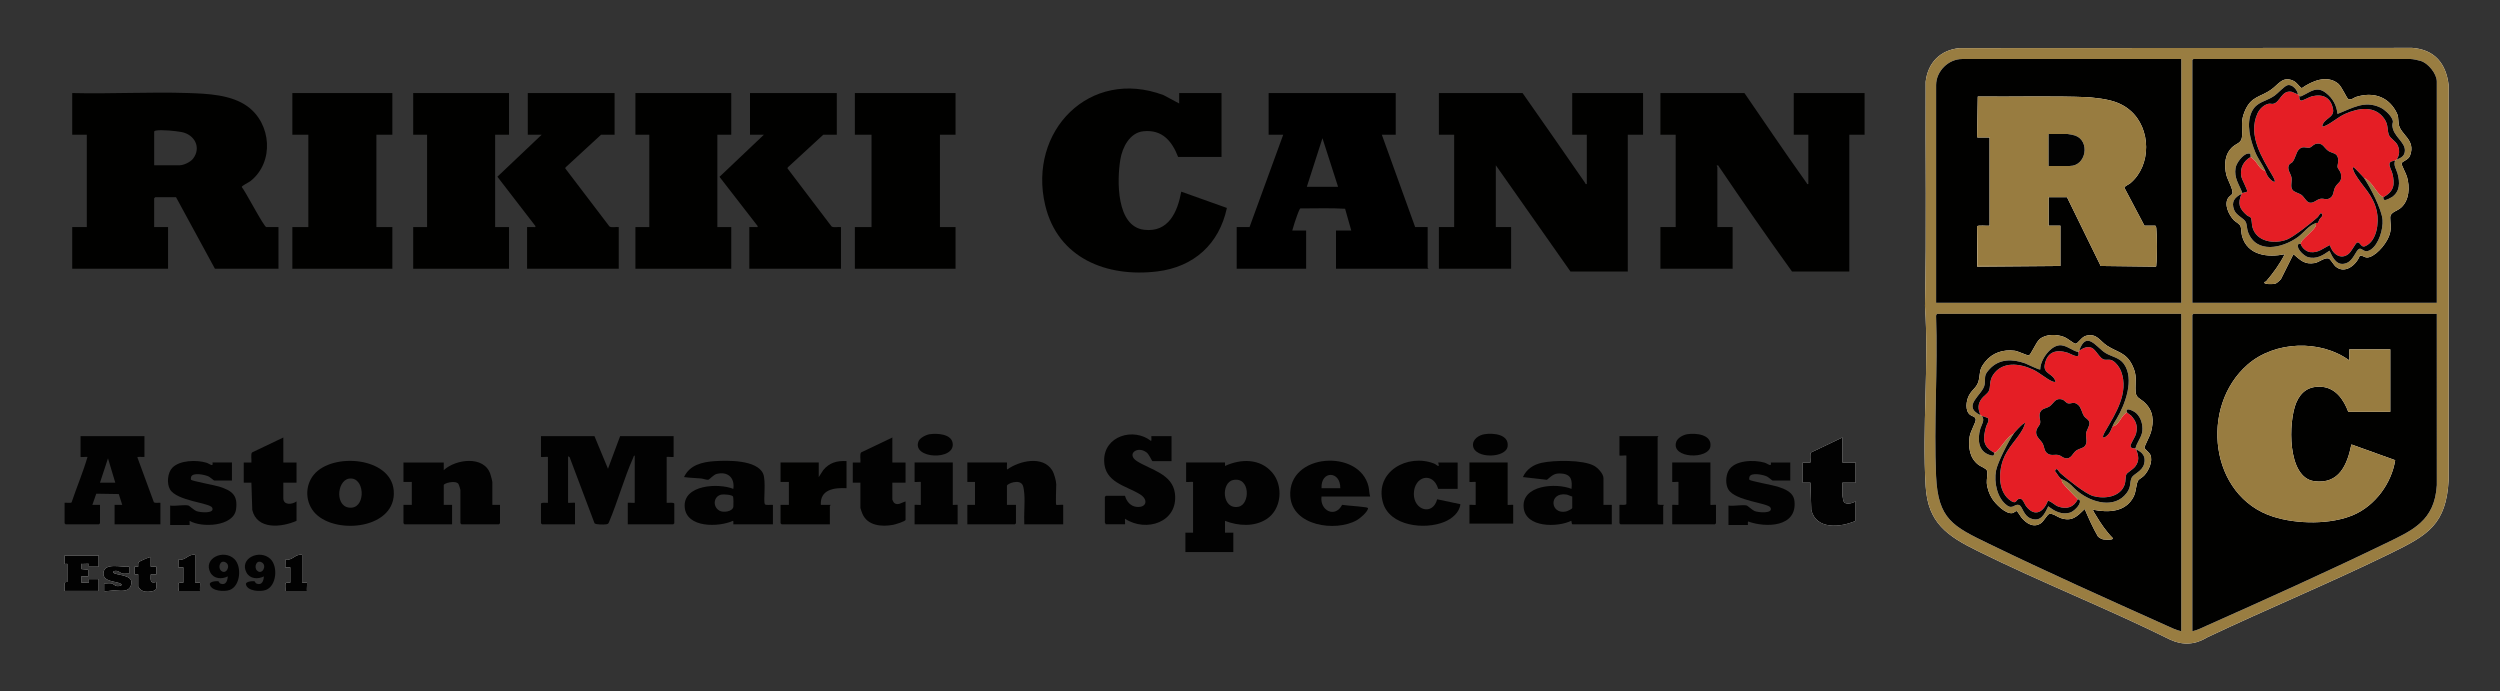 <svg xmlns="http://www.w3.org/2000/svg" id="Layer_1" viewBox="0 0 864 238.8"><rect x="0" y="0" width="864" height="238.8" fill="#333333" stroke="none"/><defs><style>      .st0 {        fill: #e51e25;      }      .st1 {        fill: #997d41;      }      .st2 {        fill: #987c40;      }      .st3 {        fill: #020202;      }      .st4 {        fill: #fefefe;      }      .st5 {        fill: #010100;      }    </style></defs><path class="st3" d="M603.72,174.72c.238.068,1.94,1.597,2.664,1.896,1.28.529,6.531.978,5.509-1.172-.79-1.663-12.21-2.274-14.583-6.314-1.027-1.749-.896-4.55.008-6.332,1.961-3.865,8.964-3.976,12.573-2.889,1.01.304,2.477,1.708,2.109-.069h6.72v6.24h-6.12c-.12,0-1.461-1.176-1.949-1.411-1.262-.608-5.503-1.509-6.043.141-.078.239-.136.81-.015,1,.269.423,8.309,1.897,9.751,2.367,2.545.83,5.481,1.903,5.817,4.983.986,9.041-9.809,9.306-15.958,7.077-.272.019-.059,1.203-.123,1.203h-6.72v-6.72c1.648.301,4.937-.405,6.36,0h0Z"></path><path class="st3" d="M573.12,150.72c.12.087-.24.309-.24.36v23.04c0,.501,1.763.358,2.16.362.119.086-.24.306-.24.358v6.36h-14.76c-.025,0-.36-.335-.36-.36v-6.36c0-.125,2.4.268,2.4-.36v-16.68c0-.12-2.4.12-2.4,0v-6.72h13.44Z"></path><path class="st3" d="M591.12,159.84v14.64c0,.096,1.92-.096,1.92,0v6.36c0,.025-.335.36-.36.36h-14.76v-6.72c0-.108,2.16.108,2.16,0v-7.92c0-.108-2.16.108-2.16,0v-6.72h13.2Z"></path><path class="st3" d="M583.138,150.058c2.937-.457,8.443.066,7.989,4.146-.522,4.694-13.747,4.285-11.821-1.5.473-1.419,2.452-2.431,3.832-2.646Z"></path><path class="st3" d="M554.16,174.48h2.88v6.72h-13.56c-.42,0-.273-1.177-.483-1.203-4.725,2.304-15.655,2.425-16.41-4.462-.874-7.979,11.287-8.731,16.53-6.574.258-2.837.055-4.925-3.236-5.28-2.658-.287-3.394.592-5.263,2.14l-8.299-.942c1.217-2.708,3.611-4.296,6.472-4.926,4.305-.948,14.324-1.107,18.168,1.048,1.269.712,3.2,2.748,3.2,4.24v9.24h0ZM543.36,171.6c-.721-.138-1.32-.596-2.06-.698-6.195-.859-5.54,7.014-.085,5.871.411-.086,2.146-.865,2.146-1.213v-3.96h0Z"></path><path class="st3" d="M497.04,168.96c-1.776-6.117-8.425-4.457-8.415,1.8.009,5.614,6.537,7.543,8.064,1.794l8.023,1.695c-.317,2.92-2.939,5.034-5.516,6.107-6.794,2.828-19.044,1.512-21.286-6.786-2.878-10.653,8.641-16.909,17.691-13.371,1.013.396,2.057,1.908,1.439-.359h6.72v9.12h-6.72Z"></path><path class="st5" d="M521.04,159.84v14.64c0,.096,1.92-.096,1.92,0v6.48h-15.12v-6.48c0-.108,2.16.108,2.16,0v-7.92c0-.108-2.16.108-2.16,0v-6.72h13.2Z"></path><path class="st3" d="M513.058,150.058c3.002-.467,8.442-.008,7.989,4.146-.458,4.199-11.347,4.416-11.96-.069-.31-2.268,1.985-3.769,3.971-4.078h0Z"></path><path class="st3" d="M423.36,180v4.08h2.88v6.72h-16.56v-6.72h2.64v-17.52c0-.12-2.4.12-2.4,0v-6.72h13.44c.06,0-.044,1.01.001,1.199,5.528-2.531,12.125-2.637,16.324,2.276,3.917,4.583,3.268,12.684-1.941,16.07-4.262,2.77-9.832,2.4-14.384.616h0ZM426.173,165.895c-4.244.877-3.899,10.303,1.812,9.248,4.138-.764,4.162-10.482-1.812-9.248Z"></path><path class="st3" d="M388.8,171.36c.534,1.937,1.898,3.597,3.986,3.813,3.542.366,4.134-2.536,1.214-4.333-4.913-3.024-12.303-4.087-12.408-11.612-.12-8.6,10.178-11.592,16.209-6.829.279-.195.035-1.679.119-1.679h6.96v8.64h-6.6c-.183,0-1.114-2.309-2.034-3.006-3.196-2.423-7.091.646-3.286,3.046,4.724,2.98,12.263,4.382,13.093,11.147,1.219,9.928-9.922,13.563-17.251,8.733-.074.266.094,1.92-.002,1.92h-6.72c.078-.236-.24-.521-.24-.6v-8.88c0-.025.335-.36.36-.36h6.6Z"></path><path class="st3" d="M365.04,174.48c.115.115,2.4-.12,2.4,0v6.72h-13.44c-.184-3.412.244-7.066.01-10.45-.051-.744-.251-2.443-.545-3.055-1.115-2.322-5.465-.498-5.465.185v6.6h3.12v6.36c0,.025-.335.36-.36.36h-16.44v-6.72h2.64v-7.92h-2.64v-6.72h13.68c.12,0-.183,2.402.122,2.402,4.217-3.017,12.272-4.878,15.524.311.649,1.036,1.393,3.664,1.393,4.847,0,.957-.25,6.829,0,7.08h.001Z"></path><path class="st3" d="M321.303,150.063c2.468-.357,7.374-.143,7.921,2.995,1.091,6.258-14.266,5.569-11.763-.596.473-1.164,2.64-2.225,3.841-2.399h.001Z"></path><path class="st3" d="M329.28,159.84v14.64c0,.084,1.68-.084,1.68,0v6.72h-14.88v-6.72c0-.108,2.16.108,2.16,0v-7.92c0-.108-2.16.108-2.16,0v-6.72h13.2Z"></path><path class="st3" d="M308.4,159.84h4.56v6.96h-4.56v5.88c0,.134.432.955.587,1.092,1.251,1.106,2.731-.158,3.973-.492v6.36c0,.548-3.611,1.61-4.266,1.734-3.97.753-8.924.327-10.657-3.852-.132-.318-.677-1.787-.677-1.963v-8.76h-2.64v-6.96h2.641c.142-.881-.308-2.871.236-3.483l10.803-5.157v8.64h0Z"></path><path class="st5" d="M292.56,159.36v9.36c-4.194-.215-9.188.406-8.88,5.76h3.36c.064.176-.24.287-.24.36v6.36h-16.68c-.025,0-.36-.335-.36-.36v-6.36h2.88v-7.92h-2.88v-6.72h13.2v5.04l1.557-2.403c2.092-2.571,4.772-3.319,8.043-3.117h0Z"></path><path class="st3" d="M267.12,174.48v6.72h-13.68c-.064,0,.148-1.185-.123-1.203-4.865,2.23-16.076,2.536-16.681-4.678-.66-7.861,11.707-8.426,16.803-6.36.545-3.866-1.933-6.139-5.765-5.166-1.14.289-2.501,1.998-2.974,2.026-.555.033-1.729-.392-2.422-.456-1.955-.181-3.932-.213-5.877-.485,1.945-4.227,6.394-5.245,10.682-5.515,4.438-.28,14.396-.461,16.613,4.262,1.158,2.468.029,9.74.65,10.63.324.466,2.151.126,2.775.225h-.001ZM249.295,170.935c-2.714.56-3.112,4.179-.635,5.566,1.361.762,4.564.301,4.792-1.409.065-.489.054-3.24-.122-3.502-.431-.644-3.257-.815-4.035-.655Z"></path><path class="st3" d="M205.44,150.72l4.678,11.282,4.202-11.282h18.48v7.2c0,.12-2.4-.12-2.4,0v15.84c0,.137,2.64-.287,2.64.36v6.72c0,.025-.335.36-.36.36h-15.72v-7.44c0-.12,2.4.12,2.4,0v-16.32c-.424.064-.414.483-.544.776-3.16,7.112-5.335,15.121-8.389,22.331-.198.534-.508.596-1.015.665-.76.103-3.562.151-3.951-.392l-8.604-22.832-.536-.307v16.08c0,.12,2.4-.12,2.4,0v7.44h-11.4c-.025,0-.36-.335-.36-.36v-6.72c0-.628,2.4-.235,2.4-.36v-15.84c0-.12-2.4.12-2.4,0v-7.2h18.48,0Z"></path><path class="st3" d="M170.16,174.48h2.64v6.36c0,.025-.335.36-.36.36h-12.96c-.025,0-.36-.335-.36-.36v-11.52c0-.214-.544-1.897-.708-2.108-1.043-1.34-5.052-.195-5.052.428v6.84h2.88v6.72h-16.44c-.025,0-.36-.335-.36-.36v-6.36h2.88v-7.92h-2.88v-6.72h13.92l.002,2.64c4.094-3.81,13.889-5.134,16.087,1.311.181.532.711,2.462.711,2.889v7.8Z"></path><path class="st3" d="M97.92,159.84h4.56v6.96h-4.56v5.4c0,2.519,3.128,2.172,4.56,1.08v6.72c-5.133,2.272-13.672,3.188-15.297-3.783l-.301-9.419h-2.641v-6.959h2.641c.133-.777-.293-3.043.237-3.482l10.802-5.158v8.64h0Z"></path><path class="st3" d="M65.16,174.72c.238.068,1.94,1.597,2.664,1.896,1.28.529,6.531.978,5.509-1.172-.79-1.663-12.21-2.274-14.583-6.314-1.186-2.019-.844-5.763.796-7.465,2.576-2.675,8.448-2.762,11.785-1.756,1.01.304,2.477,1.708,2.109-.069h6.72v6.24h-6.12c-.12,0-1.461-1.176-1.949-1.411-1.262-.608-5.503-1.509-6.043.141-.078.239-.136.81-.015,1,.269.423,8.309,1.897,9.751,2.367,4.268,1.392,6.478,2.836,5.796,7.842-.815,5.98-11.9,6.463-16.057,3.981-.056.207.07,1.44-.002,1.44h-6.72v-6.72c1.648.301,4.937-.405,6.36,0h-.001Z"></path><path class="st5" d="M602.88,32.16c6.812,9.856,13.477,19.847,20.444,29.596.35.49.735,1.09,1.086,1.541.155.199-.008.436.55.303v-17.04h-5.04v-14.4h24.48v14.4h-5.28v47.28h-19.8c-8.722-12.086-17.208-24.372-25.565-36.718l-.481.123c.024.22.245.411.245.475v20.76h5.28v14.4h-24.96v-14.4h5.28v-31.92h-5.28v-14.4h29.041Z"></path><path class="st5" d="M526.2,32.16c7.269,10.342,14.48,20.725,21.665,31.126.146.211-.045.443.535.314v-17.04h-5.04v-14.4h24.48v14.4h-5.28v47.28h-19.8l-25.8-36.72v21.36h5.28v14.4h-24.96v-14.4h5.28v-31.92h-5.28v-14.4s28.92,0,28.92,0Z"></path><path class="st5" d="M407.52,35.76v-3.6h14.64v22.08h-15c-2.146-5.523-5.517-9.54-11.997-8.877-4.74.485-7.284,5.568-7.976,9.784-1.162,7.086-1.483,23.122,8.239,24.267,8.429.993,11.545-6.181,12.815-13.175l15.773,5.626c-2.673,12.492-11.409,20.403-24.085,21.944-17.481,2.124-34.38-4.595-38.712-22.907-6.056-25.599,15.399-47.595,40.908-38.028l5.394,2.886h0Z"></path><polygon class="st5" points="135.6 32.16 135.6 46.56 130.08 46.56 130.08 78.48 135.6 78.48 135.6 92.88 101.04 92.88 101.04 78.48 106.56 78.48 106.56 46.56 101.04 46.56 101.04 32.16 135.6 32.16"></polygon><polygon class="st5" points="330.24 32.16 330.24 46.56 324.84 46.56 324.84 78.48 330.24 78.48 330.24 92.88 295.44 92.88 295.44 78.48 301.2 78.48 301.2 46.56 295.44 46.56 295.44 32.16 330.24 32.16"></polygon><polygon class="st5" points="175.92 32.16 175.92 46.56 171.12 46.56 171.12 78.48 175.92 78.48 175.92 92.88 142.8 92.88 142.8 78.48 147.6 78.48 147.6 46.56 142.8 46.56 142.8 32.16 175.92 32.16"></polygon><polygon class="st5" points="252.72 32.16 252.72 46.56 247.92 46.56 247.92 78.48 252.72 78.48 252.72 92.88 219.6 92.88 219.6 78.48 224.4 78.48 224.4 46.56 219.6 46.56 219.6 32.16 252.72 32.16"></polygon><path class="st5" d="M289.2,32.16v14.4h-4.68l-12.251,11.278-.118.354,15.233,20.065c.702.512,2.365.091,3.257.223v14.4h-31.68v-14.4c.754-.038,1.53.055,2.284,0,.357-.026.694.186.594-.357l-13.181-17.01,15.343-14.553h-4.8v-14.4h30,0Z"></path><path class="st5" d="M212.4,32.16v14.4h-4.68l-12.251,11.278-.118.354,15.253,20.044c.661.547,2.343.108,3.236.244v14.4h-31.68v-14.4c.754-.038,1.53.055,2.284,0,.357-.026.694.186.594-.357l-13.14-17.047,15.302-14.517h-4.8v-14.4h30Z"></path><path class="st3" d="M49.92,150.72v7.2c-.659.053-1.401-.076-2.045,0-.325.038-.436-.125-.33.331l5.611,15.273c.4.481,1.673.147,2.284.236v7.44h-15.84v-6.72h2.639l-1.189-3.73-7.784-.125-1.345,3.854h2.639v6.361c0,.025-.335.36-.36.36h-11.52c-.025,0-.36-.335-.36-.36v-7.08c0-.122,2.178.219,2.427-.142,1.756-5.254,3.955-10.376,5.492-15.697-.28-.091-2.399.119-2.399-.001v-7.2h22.08ZM39.84,166.8l-2.52-8.402-2.76,8.402h5.28Z"></path><path class="st4" d="M677.23,16.63c-6.656.644-10.918,4.978-11.719,11.561-.145,25.831.335,51.719-.243,77.517,1.408,20.489-1.022,42.035.241,62.421.782,12.613,7.496,17.1,17.847,22.233,21.904,10.86,44.805,19.853,66.716,30.724,4.375,2.024,8.653,1.712,12.724-.81,21.142-10.009,42.846-18.981,63.849-29.271,12.459-6.104,18.765-9.855,19.604-25.036V29.391c-.883-7.467-4.871-12.261-12.601-12.84,0,0-156.418.079-156.418.079Z"></path><path class="st4" d="M636.72,159.84v-8.64l-10.802,5.158c-.53.438-.104,2.705-.237,3.483h-2.641v6.959h2.641l.301,9.417c1.609,6.944,10.186,6.095,15.297,3.783v-6.72c-1.106.67-3.697,1.438-4.213-.227-.054-.174-.347-1.721-.347-1.813v-4.44h4.56v-6.96h-4.56,0Z"></path><path class="st4" d="M67.44,191.76c-2.289-.464-3.293,2.05-5.758,1.682.063.428-.096,2.546-.003,2.639.081.08,1.354-.058,1.681-.001v5.28c0,.08-1.272-.205-1.575.225-.314.446.006,2.025-.105,2.655h7.44c-.075-.456.103-2.78,0-2.881-.081-.08-1.354.058-1.681.001v-9.6Z"></path><path class="st4" d="M104.4,191.76c-2.289-.464-3.293,2.05-5.758,1.682.063.428-.096,2.546-.003,2.639.081.08,1.354-.058,1.681-.001v5.28c0,.08-1.272-.205-1.575.225-.314.446.006,2.025-.105,2.655h7.44c-.075-.456.103-2.78,0-2.881-.081-.08-1.354.058-1.681.001v-9.6Z"></path><path class="st4" d="M34.08,192h-11.76c.078.457-.106,2.782-.002,2.881.07.067.738-.043.962-.001v6.24c0,.036-.508-.046-.717.113-.518.393-.125,2.289-.243,3.007h11.76v-4.08h-3.36c-.047.266.072,1.128,0,1.201-.092.095-2.213-.071-2.642,0v-2.162l2.402.002.003-2.263-2.408-.276.003-1.783c.43.072,2.551-.096,2.643,0,.067.07-.043.738,0,.962h3.36v-3.84h0Z"></path><path class="st4" d="M52.08,192.48c-.725.143-3.71,1.373-4.083,1.796-.456.518-.141,1.47-.235,1.565-.085.086-1.113-.09-1.203-.003-.095.092-.095,2.551,0,2.642.074.071.935-.048,1.201-.001v4.2c0,.164.636.914.837,1.083,1.014.85,2.286.836,3.541.654,2.424-.351,1.841-1.189,1.861-3.296-2.227.713-1.967-.751-1.923-2.503.052-.353,1.787.002,1.925-.137.093-.094.093-2.549,0-2.642-.084-.085-1.566.062-1.921.001v-3.36h0Z"></path><path class="st4" d="M44.641,195.839c-2.4.323-8.72-1.66-8.898,2.286-.132,2.932,4.161,2.722,5.84,3.532,1.196.577-.293.994-1.12.899-.778-.089-1.315-.826-1.955-.944-.759-.14-1.719.072-2.51-.012v2.642c.27.27,2.748-.221,3.267-.217,1.79.012,4.934.873,5.912-1.525,1.463-3.586-3.466-3.601-5.446-4.271-1.145-.387-.547-1.017.441-.939.919.073,1.553.82,2.198.94.691.128,1.551-.063,2.271.011v-2.402h0Z"></path><path class="st1" d="M677.23,16.63l156.418-.079c7.731.578,11.718,5.373,12.6,12.84v136.579c-.837,15.182-7.143,18.932-19.603,25.036-21.003,10.29-42.707,19.262-63.849,29.271-4.071,2.522-8.349,2.834-12.724.81-21.911-10.871-44.812-19.863-66.716-30.724-10.351-5.132-17.066-9.62-17.847-22.233-1.263-20.386,1.166-41.932-.241-62.421.578-25.798.098-51.686.243-77.517.801-6.583,5.063-10.917,11.719-11.561h0ZM753.84,20.4h-75.72c-4.762,0-9,4.218-9,9v75.24h84.72V20.4h0ZM842.16,104.64V28.2c0-2.725-2.978-6.352-5.573-7.147-.785-.24-2.691-.653-3.427-.653h-75.12c-.025,0-.36.335-.36.36v83.88h84.48ZM753.84,108.48h-84.36c-.199,0-.424.582-.372.828.647,18.248-.818,37.038.002,55.222.673,14.923,5.868,17.381,18.164,23.356,20.012,9.724,40.967,19.098,61.29,28.23,1.683.756,3.493,1.652,5.276,2.044v-109.68ZM842.16,108.48h-84.12c-.025,0-.36.335-.36.36v109.32c1.722-.363,3.457-1.27,5.085-1.995,20.229-9.016,41.085-18.403,61.001-28.039,9.973-4.825,17.63-7.949,18.404-20.476,0,0-.01-59.17-.01-59.17Z"></path><path class="st5" d="M96.24,78.48v14.4h-21.96l-13.44-24.72h-7.2c-.025,0-.36.335-.36.36v9.96h4.8v14.4H24.96v-14.4h5.04v-31.92h-5.04v-14.4c13.299.331,26.677-.437,39.971-.011,6.736.216,14.963.541,20.588,4.612,8.291,6.001,9.307,19.182,1.123,25.762-.631.508-3.131,1.678-3.093,2.112,1.271,1.472,7.678,13.845,8.49,13.845h4.201ZM53.28,57.12h8.76c1.447,0,3.774-1.103,4.679-2.281,2.941-3.825.544-8.352-3.994-9.205-2.057-.387-6.909-.869-8.845-.514-.199.037-.6.191-.6.36,0,0,0,11.64,0,11.64Z"></path><g><path class="st4" d="M493.2,92.88h0c.064-.176-.24-.287-.24-.36h0c0,.074.302.185.24.36Z"></path><path d="M493.399,92.521h0v-14.04h-4.32l-11.52-31.92h0,0s4.8,0,4.8,0v-14.399h0s-43.92,0-43.92,0v14.399h5.04,0s0,.001,0,.001l-11.64,31.92h-4.44v14.399h24v-13.199h-4.8s0,0,0-.001h0c.082-.382.421-1.508.839-2.781.552-1.684,1.241-3.616,1.664-4.447.121-.239.223-.396.29-.419,5.144.015,10.391-.197,15.474.11l2.133,7.538h0,0s-5.28,0-5.28,0v13.199h31.92c.062-.175-.24-.286-.24-.359ZM451.639,64.56l5.402-16.801,5.398,16.801h-10.8Z"></path></g><path class="st3" d="M109.044,177.516c-3.57-3.61-3.812-9.578-.569-13.482,6.449-7.764,26.687-6.096,27.601,5.529,1.026,13.046-19.638,15.43-27.032,7.953h0ZM120.662,165.412c-4.419.636-4.998,10.524.897,10.031,4.977-.416,4.458-10.802-.897-10.031Z"></path><path class="st3" d="M473.52,171.6h-16.8c-.691,4.822,4.709,7.59,7.119,2.866,2.438.352,4.934.426,7.371.763.392.054,1.717.098,1.584.563-.385,1.341-2.699,3.326-3.914,4.008-7.315,4.104-22.316,1.984-22.955-8.323-.925-14.916,24.005-16.505,27.044-3.286.269,1.168.224,2.29.551,3.409h0ZM463.2,168.72c.124-6.043-6.77-6.217-6.48,0h6.48Z"></path><path class="st3" d="M636.72,159.84h4.56v6.96h-4.56v4.44c0,.092.293,1.639.347,1.813.516,1.665,3.108.897,4.213.227v6.72c-5.112,2.312-13.688,3.161-15.297-3.783l-.301-9.419h-2.641v-6.959h2.641c.133-.777-.293-3.043.237-3.482l10.802-5.158v8.64h0Z"></path><path class="st3" d="M34.08,192v3.84h-3.36c-.041-.224.069-.892,0-.962-.091-.096-2.213.073-2.643,0l-.003,1.783,2.408.276-.003,2.263-2.402-.002v2.162c.43-.071,2.551.095,2.642,0,.071-.074-.048-.935,0-1.201h3.36v4.08h-11.76c.118-.718-.275-2.614.243-3.007.209-.159.717-.077.717-.113v-6.24c-.224-.041-.892.069-.962.001-.104-.1.08-2.424.002-2.881h11.761Z"></path><path class="st3" d="M88.028,200.937c.147.087.176.608.757.803,1.798.606,2.331-1.117,2.414-2.539-2.057,1.065-4.823.881-6.005-1.315-2.632-4.89,4.574-8.259,8.284-4.684,2.615,2.52,2.161,9.231-1.561,10.675-1.851.718-6.542.454-6.922-1.968-.157-1,2.655-1.195,3.034-.972h-.001ZM88.861,197.216c1.719,1.615,3.485-1.66,1.715-2.79-1.945-1.242-2.954,1.625-1.715,2.79Z"></path><path class="st3" d="M75.548,200.937c.147.087.176.608.757.803,1.798.606,2.331-1.117,2.414-2.539-2.057,1.065-4.823.881-6.005-1.315-2.632-4.89,4.574-8.259,8.284-4.684,2.615,2.52,2.161,9.231-1.561,10.675-1.851.718-6.542.454-6.922-1.968-.157-1,2.655-1.195,3.034-.972h-.001ZM76.381,197.216c1.719,1.615,3.485-1.66,1.715-2.79-1.945-1.242-2.954,1.625-1.715,2.79Z"></path><path class="st3" d="M67.44,191.76v9.6c.328.056,1.601-.082,1.681-.001.102.102-.077,2.425,0,2.881h-7.44c.111-.63-.21-2.209.105-2.655.303-.43,1.575-.145,1.575-.225v-5.28c-.328-.056-1.601.082-1.681.001-.094-.093.066-2.211.003-2.639,2.466.369,3.469-2.146,5.758-1.682h0Z"></path><path class="st3" d="M104.4,191.76v9.6c.328.056,1.601-.082,1.681-.001.102.102-.077,2.425,0,2.881h-7.44c.111-.63-.21-2.209.105-2.655.303-.43,1.575-.145,1.575-.225v-5.28c-.328-.056-1.601.082-1.681.001-.094-.093.066-2.211.003-2.639,2.466.369,3.469-2.146,5.758-1.682h0Z"></path><path class="st3" d="M44.641,195.839v2.402c-.72-.074-1.58.117-2.271-.011-.645-.12-1.279-.867-2.198-.94-.987-.078-1.586.552-.441.939,1.98.669,6.909.685,5.446,4.271-.978,2.397-4.122,1.537-5.912,1.525-.519-.004-2.997.488-3.267.217v-2.642c.792.084,1.752-.128,2.51.012.64.118,1.177.855,1.955.944.826.095,2.316-.322,1.12-.899-1.679-.81-5.973-.599-5.84-3.532.178-3.946,6.498-1.963,8.898-2.286h0Z"></path><path class="st3" d="M52.08,192.48v3.36c.355.06,1.837-.086,1.921-.001.093.093.093,2.549,0,2.642-.139.139-1.873-.216-1.925.137-.044,1.751-.304,3.215,1.923,2.503-.02,2.107.563,2.945-1.861,3.296-1.255.182-2.527.196-3.541-.654-.201-.169-.837-.919-.837-1.083v-4.2c-.266-.047-1.128.072-1.201.001-.095-.092-.095-2.551,0-2.642.09-.087,1.118.088,1.203.003.094-.096-.221-1.047.235-1.565.373-.424,3.358-1.654,4.083-1.796h0Z"></path><path class="st5" d="M842.16,108.48l.01,59.17c-.774,12.527-8.431,15.651-18.404,20.476-19.916,9.636-40.772,19.022-61.001,28.039-1.628.725-3.363,1.632-5.085,1.995v-109.32c0-.025.335-.36.36-.36h84.12ZM811.92,124.56c-10.023-7.277-25.77-6.729-35.154,1.446-16.638,14.495-13.199,45.543,8.865,52.562,8.204,2.61,19.942,2.799,27.891-.687,7.382-3.238,13.014-10.885,14.254-18.841l-15.133-5.441c-1.435,7.073-4.274,13.821-12.822,12.7-9.487-1.244-8.964-20.657-6.256-27.096,1.651-3.925,4.54-5.883,8.872-5.52,4.819.404,7.571,4.496,9.124,8.636h14.52v-21.6h-14.16v3.84h-.001Z"></path><path class="st5" d="M753.84,108.48v109.68c-1.783-.392-3.594-1.287-5.276-2.044-20.323-9.132-41.278-18.506-61.29-28.23-12.296-5.975-17.491-8.433-18.164-23.356-.82-18.184.645-36.974-.002-55.222-.052-.246.173-.828.372-.828,0,0,84.36,0,84.36,0ZM739.045,165.925c.406-.484,1.411-.98,1.938-1.542,1.566-1.669,3.141-4.942,2.177-7.183-.374-.869-2.024-1.942-2.034-2.513-.008-.481,1.898-4.076,2.217-5.225,1.122-4.045.888-7.582-2.336-10.508-1.238-1.124-2.833-1.471-2.947-3.535-.209-3.769.72-5.496-1.216-9.342-2.161-4.293-5.083-4.298-8.568-6.552-2.657-1.718-3.583-4.443-7.321-3.493-1.672.425-2.785,2.79-3.716,2.757-.466-.016-2.829-1.905-3.719-2.268-2.601-1.059-6.395-1.187-8.64.716-1.297,1.1-2.985,5.445-3.751,5.592-.445.086-3.777-1.477-4.788-1.61-3.981-.526-7.762.669-10.279,3.84-1.905,2.399-1.644,3.085-2.085,5.835-.492,3.069-2.314,3.45-3.529,5.831-.943,1.847-1.407,5.247.448,6.66.726.554,1.878.529,1.931,1.696.037.812-1.904,4.203-2.123,5.82-.501,3.706-.036,7.398,3.079,9.757.825.625,2.705,1.211,2.962,2.07.293.979-.203,2.899-.111,4.2.123,1.755.881,3.89,1.828,5.372,1.181,1.847,4.781,5.566,7.131,5.011.509-.12.961-.804,1.458-.659.176.051,1.264,1.868,1.598,2.261,1.71,2.011,4.15,3.638,6.697,1.911.952-.645,2.165-2.98,2.828-3.178,1.229-.366,2.811,1.005,4.019,1.403,3.951,1.304,5.662-.595,8.286-3.129,1.37,3.213,2.807,6.467,4.565,9.477.428.439,1.249.917,1.854,1.027.499.091,3.621.304,3.307-.424-2.311-2.317-4.164-5.049-5.833-7.85-.178-.299-1.186-1.827-1.009-1.989,5.317,1.059,11.309.856,14.043-4.557.908-1.796.85-4.738,1.641-5.68h-.002Z"></path><path class="st5" d="M753.84,20.4v84.24h-84.72V29.4c0-4.782,4.238-9,9-9h75.72ZM683.28,47.28l.121.238,4.199.002v30.48c-.741.131-4.15-.281-4.32.24v13.921l28.8-.241v-13.92h-4.08v-9.84h6.36l11.64,23.76,18.96.24c.332-.026.222-.353.251-.587.314-2.536.301-10.19.002-12.745-.028-.242-.109-.828-.372-.828h-3.72l-6.931-13.124c-.04-.461,1.559-1.152,2.005-1.522,7.432-6.153,7.275-18.973,0-25.187-4.155-3.548-8.914-3.986-14.155-4.565-12.817-.52-25.684-.114-38.518-.242l-.24,13.92h0Z"></path><path class="st5" d="M842.16,104.64h-84.48V20.76c0-.025.335-.36.36-.36h75.12c.737,0,2.642.412,3.427.653,2.595.795,5.573,4.422,5.573,7.147v76.44ZM815.549,88.349c1.54-.043,1.744,1.068,3.464.461,2.867-1.012,6.224-5.254,6.958-8.16.565-2.237.091-3.408.088-5.412s2.374-2.238,3.746-3.474c2.905-2.617,3.064-7.151,2.039-10.689-.257-.886-1.941-4.185-1.874-4.524.183-.93,2.298-1.103,2.943-2.8,2.098-5.525-3.408-7.17-3.926-10.939-.302-2.196.113-2.486-1.126-4.634-2.913-5.054-8.092-6.389-13.535-4.694-.919.286-1.575,1.138-2.716.791-.517-.157-2.256-4.325-3.523-5.362-3.871-3.168-9.054-.917-12.611,1.563-1.133-.752-1.543-1.916-2.939-2.573-3.637-1.714-5.106,1.293-7.609,3.061-3.865,2.73-6.902,2.213-9.121,7.439-1.488,3.505-.77,5.076-.934,8.476-.124,2.573-1.603,2.481-3.144,3.766-2.933,2.445-3.142,6.473-2.268,9.935.396,1.567,2.544,5.232,2.017,6.374-.192.416-1.1.96-1.424,1.456-1.491,2.282.243,5.868,1.934,7.643.639.671,2.054,1.312,2.364,2.196.299.853.189,2.241.497,3.343,1.859,6.638,8.897,7.521,14.754,6.249-1.687,3.407-3.932,6.463-6.385,9.345-.141.166-.359.244-.573.259-.707.958,2.994.746,3.423.659.884-.179,1.608-1.013,2.221-1.619l4.319-8.646c2.461,2.082,3.824,3.67,7.378,3.064,1.445-.246,3.386-1.996,4.805-1.578.606.179,1.723,2.22,2.458,2.829,3.211,2.662,7.135-.646,8.303-3.805h-.003Z"></path><path class="st2" d="M811.92,124.56v-3.84h14.16v21.6h-14.52c-1.553-4.14-4.305-8.232-9.124-8.636-4.332-.363-7.221,1.595-8.872,5.52-2.708,6.439-3.23,25.852,6.256,27.096,8.548,1.121,11.387-5.627,12.822-12.7l15.133,5.441c-1.24,7.956-6.872,15.603-14.254,18.841-7.948,3.486-19.687,3.297-27.891.687-22.064-7.019-25.503-38.067-8.865-52.562,9.384-8.175,25.13-8.724,35.154-1.446h.001Z"></path><path class="st2" d="M739.045,165.925c-.79.941-.733,3.883-1.641,5.68-2.735,5.413-8.726,5.616-14.043,4.557-.177.162.83,1.69,1.009,1.989,1.669,2.801,3.522,5.533,5.833,7.85.314.728-2.808.515-3.307.424-.604-.11-1.426-.588-1.854-1.027-1.759-3.01-3.195-6.264-4.565-9.477-2.624,2.533-4.335,4.432-8.286,3.129-1.208-.398-2.791-1.77-4.019-1.403-.663.198-1.877,2.532-2.828,3.178-2.546,1.727-4.986.101-6.697-1.911-.334-.393-1.423-2.209-1.598-2.261-.497-.145-.949.539-1.458.659-2.35.555-5.95-3.164-7.131-5.011-.948-1.482-1.705-3.617-1.828-5.372-.091-1.301.404-3.221.111-4.2-.256-.858-2.137-1.445-2.962-2.07-3.115-2.359-3.58-6.052-3.079-9.757.219-1.617,2.16-5.008,2.123-5.82-.053-1.167-1.205-1.142-1.931-1.696-1.854-1.413-1.39-4.813-.448-6.66,1.215-2.381,3.037-2.762,3.529-5.831.441-2.75.18-3.436,2.085-5.835,2.518-3.171,6.298-4.365,10.279-3.84,1.011.134,4.343,1.696,4.788,1.61.766-.147,2.454-4.493,3.751-5.592,2.244-1.903,6.039-1.775,8.64-.716.891.363,3.253,2.251,3.719,2.268.931.033,2.044-2.332,3.716-2.757,3.738-.95,4.664,1.775,7.321,3.493,3.486,2.254,6.407,2.259,8.568,6.552,1.936,3.846,1.007,5.573,1.216,9.342.114,2.063,1.709,2.411,2.947,3.535,3.224,2.926,3.458,6.462,2.336,10.508-.319,1.149-2.225,4.745-2.217,5.225.01.57,1.66,1.644,2.034,2.513.965,2.241-.611,5.514-2.177,7.183-.527.562-1.532,1.058-1.938,1.542h.002ZM718.56,121.2c-.056.161-.193.318-.24.48-2.044-.393-3.758-2.132-5.95-2.349-3.511-.347-7.324,5.061-7.257,8.345-.365.251-4.422-1.816-5.21-2.1-4.366-1.57-8.965-1.647-12.31,1.978-2.128,2.306-1.34,2.591-1.695,5.265-.486,3.658-8.21,7.373-1.419,10.701.16.079.317.167.48.24,1.127,1.517-.187,3.05-.602,4.558-.951,3.458-.744,7.676,3.309,8.934,1.923.597,1.228-.217,1.613-.772.028-.04.529-.122.847-.466,1.92-2.077,3.368-4.822,5.873-6.254-1.777,2.51-5.621,9.986-6.174,12.906-.756,3.989.362,9.606,3.894,12.055,2.015,1.397,2.577-.855,4.197-.116,1.066.486,1.401,3.567,3.845,4.555,3.555,1.437,4.868-1.545,6.123-4.2,2.116,1.727,4.68,3.038,7.488,2.214,1.238-.364,3.652-2.589,3.442-4.009-.104-.704-.634-.502-.735-.603-.896-.899-4.679-4.765-5.149-5.53-.293-.476-.44-.858-.371-1.43,3.232,1.428,3.329,2.495,5.78,4.42,4.683,3.679,12.473,5.912,16.639.359,1.642-2.188.927-3.501,1.708-5.252.598-1.341,3.646-2.189,4.32-4.8s-.592-3.988-2.766-5.047c-.091-.044-.164-.206-.24-.24.455-2.169,2.181-3.895,2.397-6.122.21-2.169-.482-4.609-2.105-6.118-.825-.767-4.047-2.374-3.172-.239-2.126.908-2.626,4.498-5.04,4.8.593-1.42.673-1.343,1.398-2.562,2.971-4.999,6.287-13.757,2.547-19.023-1.585-2.233-4.115-2.419-6.326-3.754-3.229-1.951-6.622-8.039-9.139-.821v-.003Z"></path><path class="st2" d="M683.52,33.36c12.833.128,25.701-.278,38.518.242,5.241.579,10,1.017,14.155,4.565,7.277,6.214,7.433,19.034,0,25.187-.446.369-2.045,1.061-2.005,1.522l6.931,13.124h3.72c.263,0,.344.586.372.828.3,2.555.313,10.209-.002,12.745-.029.234.081.561-.251.587l-18.96-.24-11.64-23.76h-6.36v9.84h4.08v13.92h-28.561l-.239-13.68c.17-.521,3.579-.109,4.32-.24v-30.48l-4.199-.002-.121-.238.24-13.92h0ZM708,57.36h7.32c5.706,0,7.096-8.641,1.869-10.509-.472-.169-2.178-.531-2.589-.531h-6.6v11.04h0Z"></path><polygon class="st1" points="683.28 78.24 683.519 91.921 712.08 91.92 683.279 92.161 683.28 78.24"></polygon><path class="st1" d="M687.6,78v-30.48,30.48Z"></path><path class="st1" d="M744.96,92.16l-18.96-.24,18.96.24Z"></path><path class="st1" d="M683.28,47.28l.24-13.92-.24,13.92Z"></path><path class="st2" d="M815.549,88.349c-1.168,3.159-5.092,6.467-8.303,3.805-.735-.609-1.852-2.65-2.458-2.829-1.418-.419-3.36,1.331-4.805,1.578-3.554.606-4.916-.982-7.378-3.064l-4.319,8.646c-.612.606-1.337,1.44-2.221,1.619-.428.087-4.13.298-3.423-.659.214-.015.432-.093.573-.259,2.452-2.882,4.697-5.937,6.385-9.345-5.857,1.272-12.895.389-14.754-6.249-.308-1.102-.198-2.489-.497-3.343-.31-.884-1.724-1.525-2.364-2.196-1.691-1.775-3.425-5.361-1.934-7.643.324-.495,1.232-1.04,1.424-1.456.527-1.142-1.622-4.806-2.017-6.374-.874-3.462-.665-7.491,2.268-9.935,1.541-1.285,3.02-1.193,3.144-3.766.164-3.4-.555-4.972.934-8.476,2.219-5.226,5.256-4.708,9.121-7.439,2.504-1.769,3.972-4.775,7.609-3.061,1.396.657,1.806,1.821,2.939,2.573,3.557-2.48,8.74-4.731,12.611-1.563,1.267,1.037,3.006,5.205,3.523,5.362,1.142.346,1.797-.505,2.716-.791,5.444-1.695,10.623-.36,13.535,4.694,1.238,2.148.824,2.438,1.126,4.634.518,3.768,6.025,5.414,3.926,10.939-.645,1.697-2.76,1.87-2.943,2.8-.066.338,1.618,3.638,1.874,4.524,1.025,3.538.866,8.072-2.039,10.689-1.372,1.236-3.75,1.464-3.746,3.474s.477,3.175-.088,5.412c-.734,2.906-4.091,7.148-6.958,8.16-1.72.607-1.924-.505-3.464-.461h.003ZM782.88,59.04c-1.563-.27-2.549-2.204-3.477-3.363-.279-.348-1.523-1.339-1.563-1.437-.22-.538.366-1.38-1.022-1.156-1.719.277-3.917,3.259-4.201,4.933-.593,3.493,1.21,5.642,2.343,8.703-.079.037-.151.194-.24.24-2.385,1.234-3.716,2.712-2.589,5.59.783,2.001,3.3,2.778,4,4.16.432.853.377,2.385.804,3.516,2.861,7.574,11.824,5.537,17.061,1.81,2.269-1.615,3.726-4.018,6.404-4.996.055.516.042.867-.229,1.33-.919,1.571-3.308,3.334-4.572,4.789-.328.378-.431,1.046-.478,1.081-.117.085-.757-.128-.937.391-.503,1.448,2.186,3.864,3.404,4.222,2.919.857,5.212-.621,7.487-2.214,1.152,2.568,2.706,5.691,6.1,4.176,2.173-.97,3.045-4.308,4.115-4.783,1.182-.525,1.694,1.813,4.054.232,2.781-1.863,4.311-7.083,4.065-10.273-.282-3.662-4.306-11.421-6.449-14.55,2.448,1.13,3.667,3.816,5.394,5.765.356.402,1.283.885,1.326.955.132.217-.189.906.603.974.424.036,1.957-.739,2.358-1.013,2.86-1.953,2.776-5.107,1.961-8.122-.423-1.563-1.518-2.817-.841-4.559.192-.079.332-.174.48-.24,1.449-.643,2.749-1.129,2.886-3.006.23-3.161-4.173-5.064-4.325-8.875-.038-.952.516-1.008-.108-2.294-.697-1.438-2.599-3.193-4.047-3.871-5.495-2.575-9.734.267-14.803,2.207-.311-2.974-1.608-5.351-3.956-7.207-3.23-2.553-5.268-.444-8.213.932-.4.187-.609.375-1.033.034-.01-.032-.452-.462-.48-.48-.113-1.511-1.946-3.609-3.546-3.207-1.183.297-3.272,2.751-4.54,3.641-2.924,2.053-6.183,2.006-7.874,5.566-1.991,4.193-.472,9.784,1.208,13.911.98,2.407,2.469,4.169,3.472,6.488h-.002Z"></path><path class="st0" d="M718.56,121.2c1.296-.793,2.663-1.654,4.258-1.018,1.656.661,2.817,3.866,4.515,4.125.676.103,1.384-.073,2.092.068,1.539.306,3.133,2.634,3.652,4.028,2.756,7.394-2.02,14.683-5.595,20.8-1.378,2.359-.533,2.667,1.156.916.563-.584,1.109-1.962,1.442-2.758,2.414-.302,2.914-3.892,5.04-4.8.061.15,1.2.867,1.414,1.106,1.73,1.927,2.336,3.623,1.69,6.199-.294,1.172-1.987,3.546-1.919,4.334.074.859,1.219.629,1.694.842.076.034.149.196.24.24.861,2.269,1.226,3.959-.354,6.006-.678.879-2.672,2.059-2.959,2.561-.448.785-.242,2.381-.595,3.485-1.429,4.476-6.984,5.2-10.925,4.1-2.682-.749-8.995-5.864-11.314-7.886-.734-.639-1.285-2.415-1.9-.751.774.856,1.402,2.378,2.367,2.804-.069.572.078.954.371,1.43.471.765,4.253,4.631,5.149,5.53-1.385,2.75-3.789,3.552-6.714,2.514-1.29-.458-2.25-1.714-3.603-2.034-1.448,3.88-4.525,5.847-7.542,1.899-.746-.976-1.133-3.008-2.553-2.521-.958.328-.779,1.894-2.617.731-4.505-2.851-4.429-9.634-2.837-14.095,1.568-4.394,4.905-7.147,6.912-10.848.102-.188,1.046-2.184.596-2.044-.217.195-.489.302-.719.481-.651.505-2.542,2.466-3.003,3.117-2.504,1.432-3.953,4.177-5.873,6.254-.318.344-.82.427-.847.466-4.188-2.118-4.022-4.959-2.89-9.01.265-.949,1.034-1.638.738-2.828-.085-.341-1.752-.695-2.168-.882-.163-.073-.32-.161-.48-.24-.964-2.244-1.04-3.896.486-5.874.599-.777,1.951-1.662,2.339-2.461.767-1.577.049-3.475,1.534-5.666,3.223-4.754,9.19-3.91,13.731-1.81,2.224,1.028,4.733,3.284,6.697,4.103.382.159.715.241,1.131.186-.608-2.999-4.368-2.638-3.73-6.011.831-4.388,3.91-5.352,7.941-4.077.738.233,3.15,1.734,3.676.931.167-.255-.05-.867.034-1.162.047-.162.184-.319.24-.48h.002ZM705.438,141.916c-1.2,1.422-.142,3.116-.354,4.307-.163.92-1.502,1.831-1.395,3.388.108,1.566,1.663,2.51,2.286,3.734.618,1.215.427,2.629,1.796,3.484,1.16.724,2.404.171,3.654.426.716.146,1.564.955,2.271,1.096,2.189.437,2.507-1.719,3.919-2.694.832-.575,2.253-.754,2.872-1.448,1.153-1.295.247-2.994.488-4.553.159-1.031,1.28-2.465,1.135-3.562-.143-1.084-1.186-1.391-1.738-2.106-.884-1.146-1.003-3.081-2.17-4.07-1.573-1.332-2.345-.239-3.538-.525-.6-.144-1.25-1.097-1.85-1.285-2.599-.815-3,1.381-4.586,2.401-.815.525-2.118.61-2.791,1.408h0Z"></path><path class="st3" d="M696,149.76c.461-.651,2.351-2.612,3.003-3.117.23-.179.502-.286.719-.481.45-.14-.494,1.856-.596,2.044-2.007,3.7-5.344,6.453-6.912,10.848-1.592,4.461-1.668,11.244,2.837,14.095,1.837,1.163,1.659-.403,2.617-.731,1.42-.486,1.807,1.545,2.553,2.521,3.017,3.948,6.094,1.981,7.542-1.899,1.352.321,2.313,1.577,3.603,2.034,2.925,1.038,5.329.236,6.714-2.514.101.102.631-.101.735.603.21,1.421-2.204,3.646-3.442,4.009-2.808.825-5.372-.486-7.488-2.214-1.255,2.654-2.568,5.637-6.123,4.2-2.444-.988-2.779-4.068-3.845-4.555-1.62-.739-2.181,1.513-4.197.116-3.533-2.449-4.65-8.066-3.894-12.055.553-2.92,4.397-10.396,6.174-12.906v.002Z"></path><path class="st3" d="M718.32,121.68c-.085.294.133.907-.034,1.162-.526.803-2.938-.698-3.676-.931-4.031-1.275-7.11-.31-7.941,4.077-.638,3.373,3.122,3.012,3.73,6.011-.417.055-.75-.027-1.131-.186-1.964-.819-4.472-3.075-6.697-4.103-4.541-2.099-10.508-2.944-13.731,1.81-1.485,2.191-.767,4.089-1.534,5.666-.389.799-1.741,1.684-2.339,2.461-1.526,1.978-1.45,3.63-.486,5.874-6.792-3.328.933-7.043,1.419-10.701.355-2.674-.432-2.958,1.695-5.265,3.345-3.625,7.944-3.549,12.31-1.978.788.283,4.845,2.351,5.21,2.1-.068-3.285,3.746-8.692,7.257-8.345,2.191.217,3.905,1.956,5.95,2.349h-.002Z"></path><path class="st3" d="M712.56,165.6c-.965-.426-1.592-1.948-2.367-2.804.615-1.665,1.166.112,1.9.751,2.32,2.021,8.632,7.137,11.314,7.886,3.941,1.1,9.496.376,10.925-4.1.352-1.104.147-2.701.595-3.485.286-.502,2.28-1.682,2.959-2.561,1.58-2.047,1.215-3.737.354-6.006,2.175,1.059,3.443,2.423,2.766,5.047s-3.722,3.459-4.32,4.8c-.781,1.752-.066,3.064-1.708,5.252-4.166,5.552-11.956,3.319-16.639-.359-2.451-1.925-2.548-2.992-5.78-4.42h.001Z"></path><path class="st3" d="M730.08,147.36c-.333.796-.879,2.174-1.442,2.758-1.689,1.752-2.534,1.443-1.156-.916,3.574-6.117,8.35-13.406,5.595-20.8-.519-1.394-2.113-3.722-3.652-4.028-.708-.141-1.416.035-2.092-.068-1.698-.259-2.86-3.464-4.515-4.125-1.595-.637-2.962.225-4.258,1.018,2.517-7.219,5.91-1.13,9.139.821,2.211,1.336,4.74,1.522,6.326,3.754,3.74,5.266.424,14.024-2.547,19.023-.725,1.22-.805,1.142-1.398,2.562h0Z"></path><path class="st3" d="M735.12,142.56c-.875-2.135,2.347-.528,3.172.239,1.623,1.51,2.315,3.949,2.105,6.118-.216,2.227-1.942,3.954-2.397,6.122-.476-.212-1.62.017-1.694-.842-.068-.788,1.625-3.162,1.919-4.334.646-2.575.04-4.272-1.69-6.199-.214-.238-1.353-.956-1.414-1.106v.002Z"></path><path class="st3" d="M684.96,143.76c.417.187,2.084.541,2.168.882.296,1.19-.473,1.879-.738,2.828-1.133,4.05-1.298,6.891,2.89,9.01-.386.555.31,1.368-1.613.772-4.053-1.257-4.259-5.475-3.309-8.934.415-1.509,1.729-3.041.602-4.558h0Z"></path><path class="st3" d="M708,57.36v-11.04h6.6c.411,0,2.117.362,2.589.531,5.227,1.868,3.837,10.509-1.869,10.509h-7.32,0Z"></path><path class="st0" d="M794.16,32.64c.028.018.47.448.48.48.122.383-.205,1.476.632,1.633.539.101,2.899-1.274,3.732-1.469,3.857-.9,6.525.419,7.286,4.384.603,3.139-3.267,3.117-3.729,6.011.452.098.716-.073,1.091-.226,1.995-.816,4.417-3.009,6.742-4.058,4.626-2.086,10.466-3.102,13.726,1.806,1.372,2.065.807,3.704,1.504,5.456.492,1.236,2.298,2.064,2.98,3.5.801,1.687.709,3.515-.364,5.044-.148.066-.288.161-.48.24-.631.26-1.783.232-1.929,1.087-.176,1.033.701,2.368.956,3.367.987,3.87.59,6.282-3.107,8.267-.043-.07-.97-.553-1.326-.955-1.727-1.949-2.946-4.635-5.394-5.765-.272-.397-3.237-3.492-3.483-3.598-.909-.389.267,1.998.405,2.236,2.661,4.588,6.335,7.194,7.567,13.073.787,3.753.019,10.17-4.018,11.917-1.608.696-1.732-1.752-2.864-1.201-.571.278-1.842,3.005-2.881,3.858-2.818,2.31-5.675-.137-6.488-3.005-2.423,1.079-3.923,2.762-6.843,2.405-1.356-.166-2.936-1.558-3.234-2.885.048-.035.15-.703.478-1.081,1.264-1.455,3.653-3.219,4.572-4.789.271-.463.285-.814.229-1.33.138-.05.468.103.668-.043.115-.084.372-.934.57-1.24.357-.551,1.332-1.05.81-1.845-.51-.777-.938.672-1.484,1.172-1.955,1.789-8.311,6.813-10.555,7.685-4.354,1.691-10.583.861-11.979-4.278-.219-.805-.217-2.776-.569-3.271-.229-.321-.974-.501-1.341-.819-2.623-2.278-3.29-4.065-1.8-7.44.089-.046.161-.203.24-.24.306-.141,1.563-.371,1.657-.503.267-.375-1.834-4.176-2.029-5.245-.523-2.866.783-5.342,3.252-6.732.04.098,1.284,1.089,1.563,1.437.928,1.159,1.914,3.093,3.477,3.363.319.739.579,1.511,1.074,2.166,1.146,1.517,3.408,2.903,1.523-.323-3.706-6.344-8.732-14.106-5.283-21.689.684-1.503,2.207-3.03,3.88-3.341.597-.111.985.112,1.459.043,2.488-.361,2.918-4.916,6.534-4.161.14.029,1.969.824,2.094.905v-.003ZM794.482,51.682c-.958.969-1.174,3.092-2.242,4.358-.261.309-.734.421-.967.713-1.199,1.507.415,3.156.67,4.624s-.505,3.036.328,4.233c.57.819,2.208,1.108,3.073,1.726.966.691,1.749,2.482,2.832,2.704,1.438.294,2.5-1.163,3.846-1.349,1.232-.17,1.872.539,3.158-.192,1.426-.811,1.163-2.453,1.805-3.714.962-1.887,2.643-1.729,1.999-4.852-.15-.729-1.093-1.703-1.142-2.222-.059-.641.355-1.66.241-2.638-.274-2.355-1.941-1.974-3.353-2.884-1.609-1.038-1.949-3.195-4.583-2.398-.628.19-1.448,1.194-2.056,1.263-1.226.139-2.266-.733-3.611.628h.002Z"></path><path class="st3" d="M816.96,61.44c2.143,3.129,6.166,10.888,6.449,14.55.246,3.191-1.284,8.41-4.065,10.273-2.36,1.581-2.873-.757-4.054-.232-1.069.475-1.942,3.812-4.115,4.783-3.394,1.516-4.948-1.608-6.1-4.176-2.275,1.593-4.568,3.071-7.487,2.214-1.218-.358-3.907-2.774-3.404-4.222.18-.52.82-.306.937-.391.298,1.326,1.878,2.719,3.234,2.885,2.92.358,4.42-1.326,6.843-2.405.813,2.868,3.67,5.315,6.488,3.005,1.04-.852,2.31-3.579,2.881-3.858,1.132-.551,1.257,1.897,2.864,1.201,4.037-1.748,4.805-8.164,4.018-11.917-1.232-5.879-4.906-8.485-7.567-13.073-.138-.238-1.314-2.626-.405-2.236.246.106,3.211,3.201,3.483,3.598h0Z"></path><path class="st3" d="M794.64,33.12c.423.34.633.152,1.033-.034,2.945-1.376,4.983-3.485,8.213-.932,2.349,1.856,3.646,4.233,3.956,7.207,5.07-1.94,9.308-4.782,14.803-2.207,1.447.678,3.349,2.433,4.047,3.871.624,1.286.07,1.342.108,2.294.152,3.81,4.555,5.714,4.325,8.875-.137,1.877-1.437,2.363-2.886,3.006,1.072-1.529,1.165-3.357.364-5.044-.682-1.436-2.488-2.264-2.98-3.5-.697-1.752-.132-3.391-1.504-5.456-3.26-4.908-9.1-3.892-13.726-1.806-2.325,1.049-4.747,3.242-6.742,4.058-.376.154-.639.325-1.091.226.462-2.894,4.331-2.872,3.729-6.011-.761-3.965-3.429-5.284-7.286-4.384-.834.194-3.193,1.569-3.732,1.469-.837-.156-.51-1.25-.632-1.633h.001Z"></path><path class="st3" d="M774.72,66.96c-1.49,3.375-.823,5.162,1.8,7.44.367.319,1.112.498,1.341.819.353.495.351,2.466.569,3.271,1.396,5.139,7.624,5.969,11.979,4.278,2.244-.871,8.6-5.896,10.555-7.685.546-.5.974-1.949,1.484-1.172.522.795-.452,1.294-.81,1.845-.198.305-.455,1.156-.57,1.24-.2.146-.53-.007-.668.043-2.679.978-4.135,3.381-6.404,4.996-5.237,3.727-14.201,5.764-17.061-1.81-.427-1.131-.372-2.663-.804-3.516-.7-1.382-3.216-2.159-4-4.16-1.127-2.878.205-4.355,2.589-5.59h0Z"></path><path class="st3" d="M794.16,32.64c-.125-.081-1.954-.876-2.094-.905-3.616-.755-4.046,3.8-6.534,4.161-.474.069-.862-.154-1.459-.043-1.673.311-3.196,1.837-3.88,3.341-3.449,7.582,1.577,15.344,5.283,21.689,1.885,3.227-.378,1.84-1.523.323-.495-.655-.754-1.427-1.074-2.166-1.003-2.32-2.492-4.081-3.472-6.488-1.68-4.127-3.199-9.718-1.208-13.911,1.691-3.56,4.95-3.513,7.874-5.566,1.267-.89,3.357-3.344,4.54-3.641,1.6-.402,3.433,1.696,3.546,3.207h0Z"></path><path class="st3" d="M777.84,54.24c-2.469,1.39-3.775,3.866-3.252,6.732.195,1.069,2.296,4.87,2.029,5.245-.094.133-1.351.362-1.657.503-1.133-3.061-2.935-5.21-2.343-8.703.284-1.674,2.482-4.656,4.201-4.933,1.388-.224.802.619,1.022,1.156h0Z"></path><path class="st3" d="M827.76,55.44c-.677,1.742.418,2.996.841,4.559.815,3.014.899,6.169-1.961,8.122-.401.274-1.934,1.05-2.358,1.013-.791-.068-.47-.757-.603-.974,3.697-1.985,4.094-4.397,3.107-8.267-.255-.999-1.132-2.334-.956-3.367.146-.855,1.297-.827,1.929-1.087h0Z"></path><path class="st5" d="M705.438,141.916c.673-.798,1.976-.883,2.791-1.408,1.585-1.02,1.987-3.217,4.586-2.401.6.188,1.249,1.142,1.85,1.285,1.193.285,1.965-.807,3.538.525,1.168.989,1.286,2.924,2.17,4.07.552.715,1.595,1.022,1.738,2.106.145,1.097-.976,2.531-1.135,3.562-.241,1.559.665,3.258-.488,4.553-.618.694-2.04.873-2.872,1.448-1.412.975-1.729,3.131-3.919,2.694-.707-.141-1.555-.95-2.271-1.096-1.251-.255-2.494.298-3.654-.426-1.37-.855-1.179-2.269-1.796-3.484-.622-1.224-2.178-2.168-2.286-3.734-.107-1.557,1.232-2.469,1.395-3.388.212-1.191-.846-2.884.354-4.307h0Z"></path><path class="st5" d="M794.482,51.682c1.346-1.361,2.385-.489,3.611-.628.608-.069,1.428-1.073,2.056-1.263,2.633-.796,2.974,1.361,4.583,2.398,1.413.911,3.079.53,3.353,2.884.114.979-.301,1.998-.241,2.638.048.519.991,1.493,1.142,2.222.644,3.123-1.038,2.965-1.999,4.852-.642,1.26-.38,2.903-1.805,3.714-1.285.731-1.926.021-3.158.192-1.346.186-2.408,1.643-3.846,1.349-1.083-.222-1.866-2.013-2.832-2.704-.865-.618-2.503-.907-3.073-1.726-.834-1.197-.073-2.762-.328-4.233s-1.869-3.117-.67-4.624c.232-.292.706-.404.967-.713,1.068-1.266,1.284-3.389,2.242-4.358h-.002Z"></path></svg>